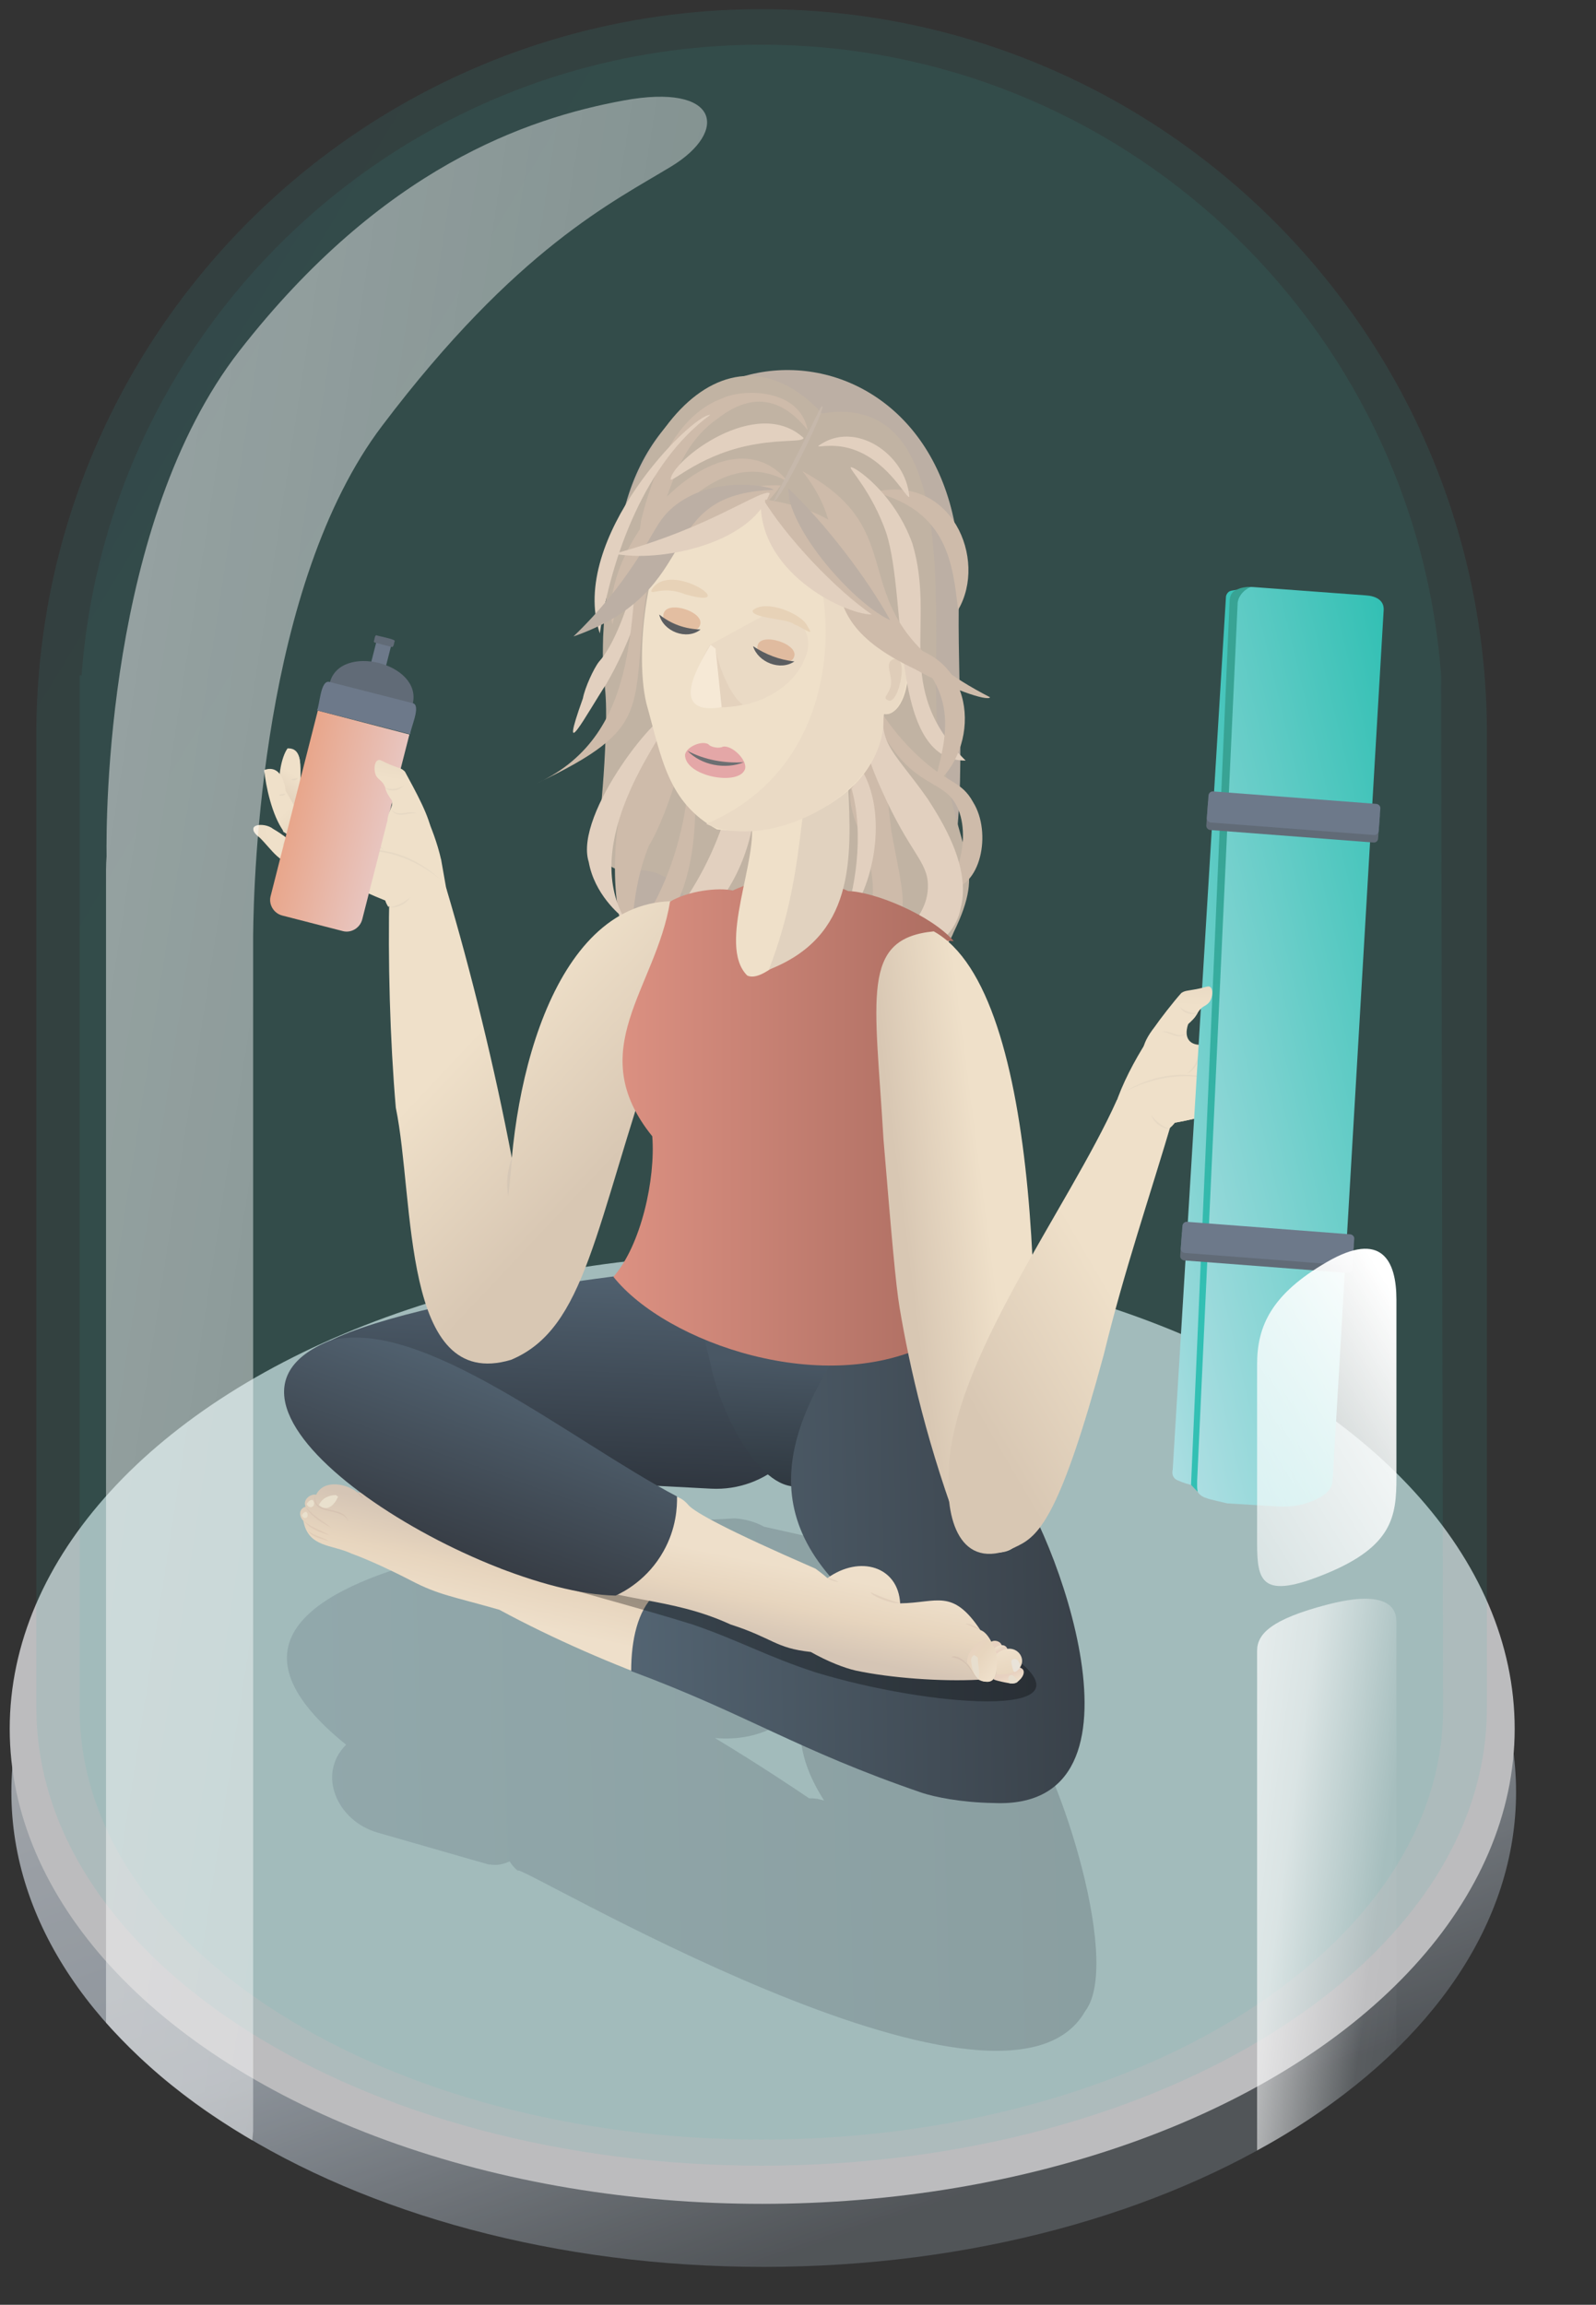 <?xml version="1.0" encoding="UTF-8"?>
<!-- Generator: Adobe Illustrator 27.5.0, SVG Export Plug-In . SVG Version: 6.00 Build 0)  -->
<svg xmlns="http://www.w3.org/2000/svg" xmlns:xlink="http://www.w3.org/1999/xlink" version="1.1" id="Layer_1" x="0px" y="0px" viewBox="0 0 575 830" style="enable-background:new 0 0 575 830;" xml:space="preserve">
<rect x="0" y="0" width="575" height="830" fill="#333333" stroke="none"/>
<style type="text/css">
	.st0{opacity:0.73;}
	.st1{fill:#3D4852;fill-opacity:0;}
	.st2{fill:url(#SVGID_1_);}
	.st3{fill:#EEEFF1;}
	.st4{opacity:0.11;fill:url(#SVGID_00000032642323143013523620000003773198456892322487_);enable-background:new    ;}
	.st5{opacity:9.000000e-02;fill:url(#SVGID_00000145037418969183661710000011454777019688842643_);enable-background:new    ;}
	.st6{opacity:0.21;fill:url(#SVGID_00000027601563904358278360000017630546429824033714_);enable-background:new    ;}
	.st7{fill:url(#SVGID_00000021803079458904769050000004122027756863027877_);}
	.st8{opacity:0.1;fill:#967171;enable-background:new    ;}
	.st9{fill:#E9E0CD;}
	.st10{fill:#BCAFA4;}
	.st11{fill:#C1B3A3;}
	.st12{fill:#E2D0BF;}
	.st13{fill:#CEBBAA;}
	.st14{fill:url(#SVGID_00000178193705700426660040000002543414969954735766_);}
	.st15{fill:url(#SVGID_00000039847338789712268410000014965022227673675400_);}
	.st16{fill:url(#Union_51_00000150784431100359915970000010106868419062934455_);}
	.st17{fill:url(#Path_6364_00000018216827189961506420000005949556543622599589_);}
	.st18{fill:url(#Path_6365_00000049214595389453021870000017518401554574684341_);}
	.st19{fill:url(#Path_6363_00000038394449737706689820000014572212673542733703_);}
	.st20{opacity:0.12;}
	.st21{fill:#A7A39F;}
	.st22{opacity:0.18;}
	.st23{fill:url(#Path_6362_00000146496059662886918090000010046410972273130936_);}
	.st24{fill:url(#SVGID_00000109722194493360930660000002480082771193071785_);}
	.st25{fill:url(#SVGID_00000118398127267360039450000011655446045873564860_);}
	.st26{opacity:0.32;enable-background:new    ;}
	.st27{fill:url(#SVGID_00000173861269321090570080000001474774471245056411_);}
	.st28{fill:url(#SVGID_00000040563598390354046570000005851276398569357186_);}
	.st29{fill:url(#SVGID_00000073702639179502397170000008689081056585413545_);}
	.st30{fill:url(#SVGID_00000173845232338260609720000014152684895444335273_);}
	.st31{opacity:0.11;fill:#967171;enable-background:new    ;}
	.st32{fill:url(#SVGID_00000088813942057618075770000006089062544588425882_);}
	.st33{fill:#E7DECE;}
	.st34{fill:#E9E3D9;}
	.st35{fill:url(#SVGID_00000044885413963361922070000007117798326974924939_);}
	.st36{fill:url(#SVGID_00000118382609687279726800000000245043903502965120_);}
	.st37{fill:url(#SVGID_00000056399747701512821390000007321037737693898418_);}
	.st38{fill:url(#Path_7050_00000036213287926403562130000011030378989349522338_);}
	.st39{fill:url(#Union_51_00000142887742957297946840000005132750870187442357_);}
	.st40{fill:url(#SVGID_00000183959584130972156850000018342671279915747995_);}
	.st41{fill:url(#Path_6364_00000063617911262338540280000017700098985380002184_);}
	.st42{fill:url(#Path_6365_00000103248134338989989720000001351012284299660208_);}
	.st43{fill:url(#Path_6363_00000156573817907829534490000006271256662506798229_);}
	.st44{fill:url(#Path_6362_00000054980033566928156810000013120477340608079019_);}
	.st45{fill:#EFE0C9;}
	.st46{fill:#E1D2BF;}
	.st47{fill:#E4A7A7;}
	.st48{fill:#6D6F72;}
	.st49{fill:#EADAC5;}
	.st50{fill:#E7D2B7;}
	.st51{opacity:0.43;fill:#D5926E;enable-background:new    ;}
	.st52{fill:#5B5D60;}
	.st53{fill:#DFCDB9;}
	.st54{fill:#E4D2BD;}
	.st55{fill:#F6E9D6;}
	.st56{fill:#C6B8AB;}
	.st57{fill:#6D798A;}
	.st58{fill:#616B77;}
	.st59{fill:url(#SVGID_00000121994048243865675600000002747578939657605822_);}
	.st60{fill:url(#SVGID_00000180328980921380980870000013730851847649648780_);}
	.st61{fill:url(#SVGID_00000124867919993439005940000005442995176399087530_);}
	.st62{fill:url(#SVGID_00000062880768977983135170000007340585964776556938_);}
	.st63{fill:url(#Path_6362_00000019653326053593213530000013755456121486728352_);}
	.st64{fill:url(#Path_6362_00000129172154469120926860000010332338845558885255_);}
	.st65{opacity:0.49;fill:url(#SVGID_00000096750577995745437770000013569852070902857628_);enable-background:new    ;}
	.st66{fill:url(#SVGID_00000093160936425159744880000006775783702755630211_);}
	.st67{fill:url(#SVGID_00000140721613294634606280000007252540564886452638_);}
</style>
<g transform="translate(-10 17.847)" class="st0">
	<path class="st1" d="M308.2,451.2c150.9,0,273.3,80.1,273.3,178.9S459.1,808.9,308.2,808.9S34.9,728.8,34.9,630   S157.3,451.2,308.2,451.2z"></path>
	
		<linearGradient id="SVGID_1_" gradientUnits="userSpaceOnUse" x1="-1328.212" y1="-124.516" x2="-1327.794" y2="-123.75" gradientTransform="matrix(542.113 0 0 342.142 720211.938 43097.832)">
		<stop offset="0" style="stop-color:#D2D7DD"></stop>
		<stop offset="0.606" style="stop-color:#AEB7C1"></stop>
		<stop offset="1" style="stop-color:#5C6166"></stop>
	</linearGradient>
	<path class="st2" d="M284.1,456.4c149.7,0,272.1,76.6,272.1,171.1s-121.4,171-271.1,171s-271-76.6-271-171S134.4,456.4,284.1,456.4   z"></path>
	<ellipse class="st3" cx="284.6" cy="604.7" rx="271.1" ry="171.1"></ellipse>
</g>
<linearGradient id="SVGID_00000150077225850685901480000005335477584635892360_" gradientUnits="userSpaceOnUse" x1="-1348.525" y1="-124.879" x2="-1348.22" y2="-124.596" gradientTransform="matrix(522.585 0 0 776.608 704670.875 96953.094)">
	<stop offset="0" style="stop-color:#438EAB"></stop>
	<stop offset="1" style="stop-color:#33BAAE"></stop>
</linearGradient>
<path style="opacity:0.11;fill:url(#SVGID_00000150077225850685901480000005335477584635892360_);enable-background:new    ;" d="  M13.1,615c0-0.1,0-0.1,0-0.2l0,0V262.3l0,0C14.3,119,130.8,3.3,274.4,3.3s260.1,115.8,261.3,259l0,0v352.5l0,0c0,0.1,0,0.1,0,0.2  c0,91.1-117,164.9-261.3,164.9S13.1,706.1,13.1,615z"></path>
<linearGradient id="SVGID_00000136388091524828199140000009774720341127137179_" gradientUnits="userSpaceOnUse" x1="-1348.359" y1="-124.874" x2="-1348.053" y2="-124.591" gradientTransform="matrix(491.13 0 0 754.402 662190.688 94190.086)">
	<stop offset="0" style="stop-color:#438EAB"></stop>
	<stop offset="1" style="stop-color:#33BAAE"></stop>
</linearGradient>
<path style="opacity:9.000000e-02;fill:url(#SVGID_00000136388091524828199140000009774720341127137179_);enable-background:new    ;" d="  M28.7,615.5V243.2h0.7c9.4-127,115.5-227.1,244.9-227.1s235.4,100.1,244.9,227.1c0.2,124.1,0.5,248.2,0.7,372.3  c0,85.6-109.9,155-245.6,155S28.7,701.1,28.7,615.5z"></path>
<linearGradient id="SVGID_00000039134413557913428790000004114767488233370525_" gradientUnits="userSpaceOnUse" x1="-1346.352" y1="-123.833" x2="-1345.352" y2="-123.851" gradientTransform="matrix(291.511 0 0 192.54 392579.812 24487.926)">
	<stop offset="0" style="stop-color:#536473"></stop>
	<stop offset="1" style="stop-color:#303740"></stop>
</linearGradient>
<path style="opacity:0.21;fill:url(#SVGID_00000039134413557913428790000004114767488233370525_);enable-background:new    ;" d="  M186.7,673.8c-1.3-1-2.3-2.2-3.1-3.5c-2.3,1.1-4.7,1.6-7.3,1.1v0.1c-1.3-0.3-38.9-11.2-40.1-11.5c-14.9-4.2-22.1-21.2-11.5-31.7  c-85.3-68.7,110.9-80.1,139.9-81.5c3.7,0.2,7.4,1.2,10.7,3c0,0,24.2,5.4,24.2,5.4c6.6-1.3,13.5,0.2,19,4.2  c7.2-16.7,42.6,42.9,49.3,61.5c11.2,8.9,37.1,85,23.2,103.3C361.4,776.6,182.2,668.1,186.7,673.8z M295.3,648l1.6,0.4  c-4.5-7-8-15-8.5-23.4c-2.9-0.7-5.5-2.1-7.7-4.1c-6.9,4.3-15.1,5.7-23.1,5c16.2,9.8,28.9,18.3,33.9,21.7c0.9,0,1.8,0,2.7,0.2v-0.1  L295.3,648z"></path>
<linearGradient id="SVGID_00000162342175398713638100000000154843496495532164_" gradientUnits="userSpaceOnUse" x1="184.533" y1="180.121" x2="189.959" y2="211.007" gradientTransform="matrix(0.999 5.202718e-02 5.202718e-02 -0.999 -17.988 752.015)">
	<stop offset="0" style="stop-color:#EEDFCA"></stop>
	<stop offset="0.48" style="stop-color:#E7D5BE"></stop>
	<stop offset="1" style="stop-color:#D5C5B5"></stop>
</linearGradient>
<path style="fill:url(#SVGID_00000162342175398713638100000000154843496495532164_);" d="M252.6,577.8  c-44.3-28.3-62.4-5.5-105.8-30.2c-6.6-4.8-11.2-9.5-18.1-10.2l0,0c-3.4-2.9-12-5-14.8,0.9c-1.8-0.5-5,1.6-3.8,4.3  c-2.3,0.6-2.6,3.2-0.8,5.1l0,0c1.8,9.7,10.3,8.4,17.4,11.8c9.2,3.3,21.4,9.7,21.4,9.7c10,5.2,14.7,5.6,31.8,10.5  c18.6,10.1,42.1,20.4,61.3,27"></path>
<path class="st8" d="M128.7,537.4c1,0.3,1.8,1.1,2.2,2.1C130,539,129.3,538.3,128.7,537.4L128.7,537.4z"></path>
<path class="st8" d="M125.5,547.9c-2.4-5.5-14-1.8-11.8-9.6C112.3,545.9,123.9,541.6,125.5,547.9L125.5,547.9z"></path>
<path class="st8" d="M119.4,550.2c-3.5-1.9-7.4-4-9.3-7.7C112.5,545.7,116.3,547.7,119.4,550.2L119.4,550.2z"></path>
<path class="st8" d="M118.9,553c-3.3-1.2-7.3-2.2-9.4-5.4C112.1,550.2,115.8,551,118.9,553L118.9,553z"></path>
<path class="st8" d="M118.5,555c-2.7-0.8-6-1.4-7.6-3.8C113.1,553.1,116.2,553.4,118.5,555L118.5,555z"></path>
<path class="st9" d="M114.9,542c1.2-2.7,4-3.6,6.1-3.6c0.3,0.2,0.5,0.4,0.8,0.6C120.5,541.9,117.9,544.7,114.9,542z"></path>
<path class="st9" d="M110.5,541.7c0.2-0.6,1.2-1.8,2.2-1.5C114.2,542.2,111.7,544,110.5,541.7z"></path>
<path class="st9" d="M108.8,545.6c1-1.8,2.2-1.3,2,0.3C110.6,547.1,108.9,546.8,108.8,545.6z"></path>
<path class="st10" d="M225.1,334c-8.1-19.3-0.5-106.7-3.2-127.5l0,0c2.3-98.7,123.2-97.1,123.9,1.5l0,0  c-1.8,26.7,3.1,76.7-2.9,103.9C330.6,371.5,254.4,394.2,225.1,334z"></path>
<path class="st11" d="M343.6,335.7c11.9-24.5,1.9-25.5-4.2-64.9c-8.4-23.2,14.5-131.3-43.2-121.9c-34.5-37.2-75.4,6.5-78.9,80.3  c-0.6,18.6,1.7,15.3,0.9,35.4c-0.9,29.3-4.7,39.3,0.2,45.7c5.1,6.6,12.2-0.4,22.2,6.2c10.6,7,7.2,17.9,15.5,26.3  C281.3,366.6,335.3,357.2,343.6,335.7z"></path>
<path class="st12" d="M229.6,343.7c39.5-8.4,50.5-59,37.3-79.5C265.2,293.7,252.2,323.8,229.6,343.7z"></path>
<path class="st13" d="M246.1,253.4c5.7,5.1-5.4,40.1-12.3,51.1c-3.2,7.9-6.5,20.1-6.1,38.2c-9.5-15.2-6.3-50.3-1.7-58.2  C231.5,267.4,242.6,251.2,246.1,253.4z"></path>
<path class="st12" d="M225,330.9c-2-1.6-10.8-8.9-12.9-20.5c-5.5-17.3,26.5-57,30.3-53.4C237.1,267.3,209.4,303,225,330.9z"></path>
<path class="st13" d="M221.3,343.4c39.4-7.3,28.7-77.8,25.2-83.2C252.9,284.8,241.1,328.1,221.3,343.4z"></path>
<path class="st13" d="M313.9,251.9c-0.9,0.6,2,11,9.4,20c9.8,12,18.1,10,22,19.7c2.5,6.2,1.9,14.3-0.2,20.1  c-1.8,4.8-4.7,7.8-3.9,8.7c12.3-0.3,16.2-20.6,9.4-31.5c-4.3-7.9-9.1-6.5-20.1-16.9C319.3,261.5,314.9,251.3,313.9,251.9z"></path>
<path class="st13" d="M310.3,338.9c20.2-4.7,15.6-12.9,10.8-39.8c-3.5-30-3.9-39.1-14.4-16.1C303.2,297.2,322.7,310.9,310.3,338.9z"></path>
<path class="st12" d="M321.2,249.1c-12.3,4.8-12.9,15.2-3.3,36c9.9,22.1,16.2,25,16.4,33.5c0.2,6.5-3,15.5-19.3,25.1  c11,5.2,28.6-3,31.1-16.6c3.9-14.9-7-31.8-11.8-39.3C321.4,269.3,313.6,266.3,321.2,249.1z"></path>
<path class="st12" d="M310.9,278c9.4,16.8,3.2,44.5-7.3,54.5c4.4-11.1,7.9-31.9,3.2-48.5C308.2,281.9,309.5,279.9,310.9,278z"></path>
<linearGradient id="SVGID_00000150817553876165923400000014321899189211169968_" gradientUnits="userSpaceOnUse" x1="-1350.298" y1="-131.812" x2="-1349.297" y2="-131.831" gradientTransform="matrix(-4.127 79.294 -185.386 -9.65 -29807.863 106251.781)">
	<stop offset="0" style="stop-color:#536473"></stop>
	<stop offset="1" style="stop-color:#303740"></stop>
</linearGradient>
<path style="fill:url(#SVGID_00000150817553876165923400000014321899189211169968_);" d="M293.9,502.1c-1,19.8-17.9,35-37.7,34  c-0.6-0.1-116-5.9-116.7-6c-20-0.7-32.8-20.4-30.9-38c3.4-19.6,128.2-36.3,147.6-35.3C278.5,454.7,294.9,480.7,293.9,502.1z"></path>
<linearGradient id="SVGID_00000099624502200551450370000008609951945173058689_" gradientUnits="userSpaceOnUse" x1="-1873.457" y1="767.106" x2="-1848.919" y2="775.772" gradientTransform="matrix(-0.977 -0.214 0.214 -0.977 -1874.115 639.132)">
	<stop offset="0" style="stop-color:#EFE0C9"></stop>
	<stop offset="0.18" style="stop-color:#EFE0C9"></stop>
	<stop offset="0.941" style="stop-color:#D8C7B3"></stop>
</linearGradient>
<path style="fill:url(#SVGID_00000099624502200551450370000008609951945173058689_);" d="M158.9,309.5c-2.6-11.6-8.9-23.4-13.1-31.5  c-1.1-1.2-2.1-1.3-4.5-2.2c-4.6-1.6-4.5-3.2-6.1-1c-0.3-0.5-0.7-0.9-1.1-1.1c-11.4,6.9-21.8,5.4-13.2,19.3  c-21.9-2.9-6.2-22.5-17.3-23.2c-0.7,3.5-1.4,7.1-2.1,10.6c-1.7-2.7-3.3-4.1-6.4-2.9c2.3,7.4,4.7,14.7,7,22.1  c3.9,1.5,5.8,4.2,10.2,5.8c-6.3,1.1-5.8-2.2-13.9-6.7c-3.1-2.6-11-1.7-4.8,3l0,0c4.7,4.6,6.8,9.5,15.7,10.9  c10.7,2.6,19.4,7.7,29.5,11.7c0.2,0.7,0.6,1.5,1.1,2.3 M139.9,326.3c7.2-0.5,14.4-1,21.7-1.6c-0.9-5.1-1.8-10.2-2.7-15.3   M132.6,280.5c0.7-0.8,1.7-1.8,2.3-2.8c0.3,2.9,2.6,2.8,3.8,5.9c0.2,1.4,1.7,3.8,2.5,4.8c1.5,11.5-13.4,6.8-14.6-3.6  C129.6,283.4,131.5,281.7,132.6,280.5z"></path>
<linearGradient id="Union_51_00000111167422850822897280000016122856473401400722_" gradientUnits="userSpaceOnUse" x1="-1788.636" y1="-125.078" x2="-1788.073" y2="-124.626" gradientTransform="matrix(164.248 8.717 -8.189 154.303 292901.719 35242.801)">
	<stop offset="0" style="stop-color:#EFE0C9"></stop>
	<stop offset="0.26" style="stop-color:#EFE0C9"></stop>
	<stop offset="0.85" style="stop-color:#D8C7B3"></stop>
	<stop offset="1" style="stop-color:#D8C7B3"></stop>
</linearGradient>
<path id="Union_51_00000005960398641377255020000001478985691207897483_" style="fill:url(#Union_51_00000111167422850822897280000016122856473401400722_);" d="  M142.6,398.9c-2.1-24.4-2.9-53-2.3-78.3c6.8-0.3,13.6-0.7,20.4-1c9,30.2,17.5,64.8,23.7,97.4c4.7-51.4,27.8-109.1,79-88  c-12.9,3.5-31.9,25.3-26.4,46.3c-22.9,66.7-25.8,103.1-52.9,114.4C144.5,501.5,149.5,432.3,142.6,398.9z"></path>
<linearGradient id="Path_6364_00000141422159976466557120000009017915334945797030_" gradientUnits="userSpaceOnUse" x1="-1680.594" y1="-120.59" x2="-1680.726" y2="-120.122" gradientTransform="matrix(14.374 -0.664 1.981 43.13 24505.92 4367.443)">
	<stop offset="0" style="stop-color:#EFE0C9"></stop>
	<stop offset="1" style="stop-color:#D8C7B3"></stop>
</linearGradient>
<path id="Path_6364_00000147907928266061051310000007805771684135131578_" style="fill:url(#Path_6364_00000141422159976466557120000009017915334945797030_);" d="  M101,283.1c-0.9-2.9,0.3-10.4,2.6-13.6c8-0.3,2.3,14.1,6.4,17.7c2.8,4.2,8,3.7,8.3,6.3c0.2,3.7-5.6,4.8-7.6,3.5  C105.1,295.2,101.7,288.4,101,283.1z"></path>
<linearGradient id="Path_6365_00000018232324239977089890000016403010133244561599_" gradientUnits="userSpaceOnUse" x1="-1720.779" y1="-121.322" x2="-1719.775" y2="-119.777" gradientTransform="matrix(21.855 -2.997805e-02 4.237572e-02 33.942 37716.691 4353.181)">
	<stop offset="4.730976e-02" style="stop-color:#EFE0C9"></stop>
	<stop offset="0.494" style="stop-color:#D8C7B3"></stop>
</linearGradient>
<path id="Path_6365_00000168101034961209559250000010311890937811607464_" style="fill:url(#Path_6365_00000018232324239977089890000016403010133244561599_);" d="  M102.2,299.4c-4.2-5.7-6.5-16.5-7-22.1c4.5-1.7,7.1,2.1,7.7,7.5c1.8,3.1,3.7,6.3,5.5,9.4c3,2.2,5.5,1.3,7.8,4.1  c2.2,2.4,0.3,7.7-3.3,7.5c-1.5,0-1.9-1-4.9-3C104.7,300.8,103.8,301.1,102.2,299.4z"></path>
<linearGradient id="Path_6363_00000015325679945621413870000013263594166021792420_" gradientUnits="userSpaceOnUse" x1="-1771.441" y1="-115.451" x2="-1772.777" y2="-115.419" gradientTransform="matrix(60.137 -14.954 12.989 52.262 108156.609 -20145.08)">
	<stop offset="0" style="stop-color:#EFE0C9"></stop>
	<stop offset="0.318" style="stop-color:#EFE0C9"></stop>
	<stop offset="0.988" style="stop-color:#D8C7B3"></stop>
</linearGradient>
<path id="Path_6363_00000096764493377657316340000016519973764700472228_" style="fill:url(#Path_6363_00000015325679945621413870000013263594166021792420_);" d="  M138.8,324.1c-10.1-4-18.8-9.1-29.5-11.7c-8.8-1.4-11-6.3-15.7-10.9l0,0c-6.2-4.7,1.6-5.6,4.8-3c6.7,3.9,7.3,6.3,11,6.9  c5.7-0.9,12.8,0.7,19.8,0.8c7.1,0.2,5.1-0.6,13.6,1C176.5,313,147.8,340.5,138.8,324.1z"></path>
<g class="st20">
	<path class="st21" d="M101.7,304.6c0.4-1,0.8-2,1.4-2.9C103.3,302.8,102.7,304.1,101.7,304.6L101.7,304.6z"></path>
</g>
<g class="st20">
	<path class="st21" d="M113.3,305.1c2.5-0.8,3.8-3.1,3.7-5.7C118.1,302,116,305.2,113.3,305.1L113.3,305.1z"></path>
</g>
<g class="st20">
	<path class="st21" d="M115.1,297.4c1.5-0.9,2.6-2.2,3.1-3.8C118.5,295.4,117,297.3,115.1,297.4L115.1,297.4z"></path>
</g>
<g class="st22">
	<path class="st21" d="M120.3,285.2c2.3,0.4,4.5,0.2,6.7-0.7C125.1,285.7,122.5,286,120.3,285.2L120.3,285.2z"></path>
</g>
<g class="st20">
	<path class="st21" d="M108.3,294.3c-0.5,1.2-1.9,1.9-3.1,1.8C106.3,295.6,107.2,294.8,108.3,294.3z"></path>
</g>
<g class="st20">
	<path class="st21" d="M107.7,289.3c1.1-0.3,2-0.7,2.7-1.5C110.4,289.1,108.8,290,107.7,289.3L107.7,289.3z"></path>
</g>
<g class="st20">
	<path class="st21" d="M100.4,286.3c0.8-0.3,1.6-0.4,2.5-0.5C102.4,286.6,101.2,286.9,100.4,286.3L100.4,286.3z"></path>
</g>
<g class="st20">
	<path class="st21" d="M104.9,280.7c0.9-0.2,1.6-0.4,2.4-0.6C107,281,105.7,281.3,104.9,280.7L104.9,280.7z"></path>
</g>
<g class="st20">
	<path class="st21" d="M140.2,326.7c2.9-0.4,5.5-1.7,7.6-3.6C146.3,325.6,143.1,327.1,140.2,326.7L140.2,326.7z"></path>
</g>
<g class="st20">
	<path class="st21" d="M136,296.1c-1.2,3.6-0.2,7.3,2.2,10.1C135.1,304,133.9,299.4,136,296.1L136,296.1z"></path>
</g>
<linearGradient id="Path_6362_00000049936716992052101780000009389910225654869173_" gradientUnits="userSpaceOnUse" x1="-1761.004" y1="-114.899" x2="-1760.636" y2="-113.931" gradientTransform="matrix(42.48 -10.563 12.816 51.542 76398.82 -12410.429)">
	<stop offset="0" style="stop-color:#EFE0C9"></stop>
	<stop offset="0.18" style="stop-color:#EFE0C9"></stop>
	<stop offset="0.941" style="stop-color:#D8C7B3"></stop>
</linearGradient>
<path id="Path_6362_00000080925212641030734410000009133224288041895560_" style="fill:url(#Path_6362_00000049936716992052101780000009389910225654869173_);" d="  M127.6,287.5c-0.3-0.9-0.6-1.9-0.9-2.8c4.1-1.9,12-7.8,7.5-11.2c-11.4,6.8-21.8,5.6-13.2,19.3c2.5,0.8,7.4,0.3,9.3-0.7  C129.5,291.1,128,288.9,127.6,287.5z"></path>
<g class="st20">
	<path class="st21" d="M119.5,292.6c3.4,0.6,6.8,0.5,10.1-0.3C126.5,293.9,122.6,294,119.5,292.6L119.5,292.6z"></path>
</g>
<g class="st20">
	<path class="st21" d="M126.3,306.2c12.1-1.6,23.1,2,32.1,10.3C148.6,308.8,138.8,305.6,126.3,306.2L126.3,306.2z"></path>
</g>
<linearGradient id="SVGID_00000032608539869767728290000001894581932096838541_" gradientUnits="userSpaceOnUse" x1="-1345.574" y1="-142.608" x2="-1344.825" y2="-142.436" gradientTransform="matrix(17.066 80.244 -70.066 14.902 13262.482 110590.711)">
	<stop offset="0" style="stop-color:#495764"></stop>
	<stop offset="1" style="stop-color:#252C32"></stop>
</linearGradient>
<path style="fill:url(#SVGID_00000032608539869767728290000001894581932096838541_);" d="M328.9,491.8c5.3,32.5-15.9,38.2-40,43.3  c-14.6,3.1-29-25.5-32.8-43.3c-3.8-17.8-10.4-31.4,4.2-34.5c0,0,35.3,7.9,35.3,7.9C310.2,462.1,325.1,474,328.9,491.8z"></path>
<linearGradient id="SVGID_00000103969126925657692930000003471133197691911312_" gradientUnits="userSpaceOnUse" x1="-1344.404" y1="-123.8" x2="-1343.634" y2="-123.814" gradientTransform="matrix(212.754 0 0 182.974 286253.562 23211.838)">
	<stop offset="0" style="stop-color:#536472"></stop>
	<stop offset="1" style="stop-color:#394149"></stop>
</linearGradient>
<path style="fill:url(#SVGID_00000103969126925657692930000003471133197691911312_);" d="M227.4,601.8c0-22.7,9.6-41.4,37.7-26.6  c12.9,5.6,32.5,12.2,56.5,19.8c-2.5-3.9-4.6-8-6.3-12.3c-47.2-35.9-33-71.4,0-114.6c7.2-12.5,42.1,44.1,48.5,62.9  c15.4,18.1,55,121-5.8,118.3c-12-0.2-21.2-2.2-25.6-3.6C286.8,630.1,269.4,617.4,227.4,601.8z"></path>
<path id="Path_6972_00000170988307979007885680000001062753430492994230_" class="st26" d="M212.7,549.4  c51.3,10.9,66.4,18.1,110.6,31.3c20.5,8.8,26.8,5.5,42.6,16.6c28.7,22.1-31.7,17.3-72.2,4.9c-17.2-5.6-27.3-11.4-44.2-17.2  c-20.2-6.3-41.3-11.6-69.2-20.1C191.2,559.8,201.9,554.6,212.7,549.4z"></path>
<linearGradient id="SVGID_00000034781437997549602030000000205911060991370401_" gradientUnits="userSpaceOnUse" x1="351.565" y1="306.308" x2="352.047" y2="304.325" gradientTransform="matrix(0.999 -5.098548e-02 -5.098548e-02 -0.999 22.253 913.817)">
	<stop offset="0" style="stop-color:#EEDFCA"></stop>
	<stop offset="0.48" style="stop-color:#E7D5BE"></stop>
	<stop offset="1" style="stop-color:#E7D1C0"></stop>
</linearGradient>
<path style="fill:url(#SVGID_00000034781437997549602030000000205911060991370401_);" d="M360.9,592.6c-0.3-1.7-3.4-2.5-4.4-0.7  C355.2,595.3,360.7,594.9,360.9,592.6z"></path>
<linearGradient id="SVGID_00000059270844598386995120000016329223761860828301_" gradientUnits="userSpaceOnUse" x1="351.445" y1="306.434" x2="353.707" y2="301.575" gradientTransform="matrix(0.999 -5.098548e-02 -5.098548e-02 -0.999 22.253 913.817)">
	<stop offset="0.687" style="stop-color:#EEDFCA"></stop>
	<stop offset="1" style="stop-color:#E7D1C0"></stop>
</linearGradient>
<path style="fill:url(#SVGID_00000059270844598386995120000016329223761860828301_);" d="M362.9,593.7c-1.2-2.9-6.2-0.2-5.3,2.3  C358.4,597,363,595.1,362.9,593.7z"></path>
<linearGradient id="SVGID_00000023990907786541133900000016987131639243408294_" gradientUnits="userSpaceOnUse" x1="357.729" y1="289.133" x2="356.479" y2="292.915" gradientTransform="matrix(0.999 -5.098548e-02 -5.098548e-02 -0.999 22.253 913.817)">
	<stop offset="0.187" style="stop-color:#EEDFCA"></stop>
	<stop offset="1" style="stop-color:#E7D1C0"></stop>
</linearGradient>
<path style="fill:url(#SVGID_00000023990907786541133900000016987131639243408294_);" d="M358,604.8c1.2,0.6,7.3,1.8,7.1,1.4  c1.4,0.1,4.4-2.8,3.6-4.7c-0.7-1.6-4.8-1.8-10.1-0.6"></path>
<linearGradient id="SVGID_00000129886100611684903940000000398987772011424419_" gradientUnits="userSpaceOnUse" x1="279.705" y1="335.445" x2="272.781" y2="308.461" gradientTransform="matrix(0.999 -5.098548e-02 -5.098548e-02 -0.999 22.253 913.817)">
	<stop offset="0" style="stop-color:#EEDFCA"></stop>
	<stop offset="0.48" style="stop-color:#E7D5BE"></stop>
	<stop offset="1" style="stop-color:#D5C5B5"></stop>
</linearGradient>
<path style="fill:url(#SVGID_00000129886100611684903940000000398987772011424419_);" d="M229.3,535.3c8.1,6.7,12.9-0.3,18.9,6.9  c2.6,2.6,13.2,8.6,45.6,22.7c0.9,0.7,2.5,1.8,4.3,3.4c11.7-8.4,25.5-4.2,26.2,9.1l0,0c13.4-0.2,18.8-5.5,28.9,9.6  c6.1,2,10.3,22.8-0.7,17.9c-13.4,0.7-31.6-0.6-44.2-3.3c-4-0.9-10-3.2-16.2-6.7c-12.9-1.4-13.6-5-28.9-9.9  c-22.2-10.2-40.4-7.7-61.6-17.4L229.3,535.3z"></path>
<path class="st31" d="M352.3,604.8c-3.6-4.2-3.7-6.8-9.6-8.1C346.4,595,351.4,602.8,352.3,604.8z"></path>
<path class="st31" d="M353.3,587c-0.4-0.8-4.6-2.5-5.4-2.4C347.8,584.7,353.1,587.2,353.3,587z"></path>
<linearGradient id="SVGID_00000085227758203161565440000013161256522320349863_" gradientUnits="userSpaceOnUse" x1="356.002" y1="301.579" x2="358.752" y2="283.28" gradientTransform="matrix(0.999 -5.098548e-02 -5.098548e-02 -0.999 22.253 913.817)">
	<stop offset="0" style="stop-color:#EEDFCA"></stop>
	<stop offset="0.48" style="stop-color:#E7D5BE"></stop>
	<stop offset="1" style="stop-color:#E7D1C0"></stop>
</linearGradient>
<path style="fill:url(#SVGID_00000085227758203161565440000013161256522320349863_);" d="M359,603c15.5,0.9,8.7-14.5,0-7.4"></path>
<path class="st33" d="M366.7,605.5c0.3-0.3-1.5-1.9-1.9-2.2c-1.6-0.4-1.9,1.5-1.1,2.9C364.3,606.2,366.3,606.4,366.7,605.5z"></path>
<path class="st34" d="M367.3,600.7c0.6-1.3-0.5-3-1.4-3.3c-2.4-0.1-1.4,1.9-0.9,4C365.3,602.8,366.7,601.7,367.3,600.7z"></path>
<linearGradient id="SVGID_00000058591252773782390990000000767793633111807421_" gradientUnits="userSpaceOnUse" x1="768.993" y1="338.812" x2="752.49" y2="353.207" gradientTransform="matrix(0.719 -3.650504e-02 -3.690028e-02 -0.719 -181.454 873.081)">
	<stop offset="0" style="stop-color:#EEDFCA"></stop>
	<stop offset="0.48" style="stop-color:#E7D5BE"></stop>
	<stop offset="1" style="stop-color:#E7D1C0"></stop>
</linearGradient>
<path style="fill:url(#SVGID_00000058591252773782390990000000767793633111807421_);" d="M355.5,590.7c1.5,0.4,3,2.8,3.5,4.7  c0,2.5,1.1,10.9-3.7,10.2c-3.9,0-4.9-4.3-6.7-6.6C347.4,596.4,352.4,589.8,355.5,590.7z"></path>
<path class="st33" d="M350,599.2c-0.3-1.8-0.1-2.4,0.9-3.2c0.5,0.3,1,0.6,1.4,1c0,2.9,0.8,4.7,0.3,7.6  C351.3,604,350.2,601.2,350,599.2z"></path>
<path class="st31" d="M324.3,577.1c-0.8,0.4-8.9-2.8-10.6-3.7C313.9,574.9,322.8,578.2,324.3,577.1z"></path>
<path class="st31" d="M302.1,569.6c-0.1,0-3.2-1.5-4-1.4l0,0C298.6,569.1,302,569.9,302.1,569.6z"></path>
<linearGradient id="SVGID_00000098209109640105746760000003298094880932305067_" gradientUnits="userSpaceOnUse" x1="-1356.376" y1="-130.782" x2="-1355.382" y2="-130.8" gradientTransform="matrix(-21.982 60.419 -192.59 -70.07 -54822.984 73284.352)">
	<stop offset="0" style="stop-color:#50606E"></stop>
	<stop offset="1" style="stop-color:#373D45"></stop>
</linearGradient>
<path style="fill:url(#SVGID_00000098209109640105746760000003298094880932305067_);" d="M239,558.7c-5.6,10-14.1,14.5-17.2,15.9  c-50.7-1-160.8-68-103.2-91.7c32.8-9.2,86.9,35.8,125.3,56C244,542.5,243.7,550.4,239,558.7z"></path>
<linearGradient id="SVGID_00000009574442452678249880000012077724525680142210_" gradientUnits="userSpaceOnUse" x1="221" y1="428.008" x2="343.455" y2="428.008" gradientTransform="matrix(1 0 0 -1 0 832)">
	<stop offset="0" style="stop-color:#DC9182"></stop>
	<stop offset="0.999" style="stop-color:#AC6D61"></stop>
</linearGradient>
<path style="fill:url(#SVGID_00000009574442452678249880000012077724525680142210_);" d="M330.4,340.5c4.6-1.8,9.5-1.9,13.2-1.6  c-8.4-9.6-28.8-17.8-38-18c-13-6-28.8-6.3-41.6-0.2c-5.1-1.2-16.1,0.1-22.6,4c-5.1,31.4-31.6,53.3-6.4,84.5c1.2,15.3-4,39.2-14,50.6  c18.8,23.7,76.4,44.1,115.5,23.4c0.1-36-5.5-72.2,4-107.2h-0.4C341.7,363.3,338.9,351.3,330.4,340.5z"></path>
<linearGradient id="Path_7050_00000147941245386159645330000012146787081284840336_" gradientUnits="userSpaceOnUse" x1="-1385.444" y1="709.259" x2="-1384.716" y2="709.274" gradientTransform="matrix(-70.037 10.665 30.378 243.113 -118208.984 -157212.453)">
	<stop offset="0" style="stop-color:#EFE0C9"></stop>
	<stop offset="0.26" style="stop-color:#EFE0C9"></stop>
	<stop offset="0.85" style="stop-color:#D8C7B3"></stop>
	<stop offset="1" style="stop-color:#D8C7B3"></stop>
</linearGradient>
<path id="Path_7050_00000069371773691998423020000002074161336158396813_" style="fill:url(#Path_7050_00000147941245386159645330000012146787081284840336_);" d="  M364.9,557.5c-4.7,3.5-15.4,1-17.8-2.7c-12.8-33.3-19.4-62.4-23-83.9c-1.4-8.3-2.9-25.8-5.8-60.6c-3-51.4-8.4-72.3,18.1-74.9  c39.8,22,39.1,153.2,33.9,217.7C369.3,554.2,367.6,556.1,364.9,557.5z"></path>
<linearGradient id="Union_51_00000052817169502281441990000015917544884904024221_" gradientUnits="userSpaceOnUse" x1="-1801.196" y1="-124.711" x2="-1800.644" y2="-124.268" gradientTransform="matrix(-153.81 -22.786 -22.644 152.852 -279439.969 -21527.211)">
	<stop offset="0" style="stop-color:#EFE0C9"></stop>
	<stop offset="0.26" style="stop-color:#EFE0C9"></stop>
	<stop offset="0.85" style="stop-color:#D8C7B3"></stop>
	<stop offset="1" style="stop-color:#D8C7B3"></stop>
</linearGradient>
<path id="Union_51_00000143584797265580127280000006840445222944013982_" style="fill:url(#Union_51_00000052817169502281441990000015917544884904024221_);" d="  M397.7,487.7c7.4-30.4,16.1-55.3,25.3-86.5l-20.6-5.1c-17.6,39.2-60.1,94.5-60.6,134.6c-1.2,18.3,5.2,36.1,25.1,25.9  C374.6,552.8,382.2,545,397.7,487.7z"></path>
<linearGradient id="SVGID_00000055704259271503097460000013424888804561175735_" gradientUnits="userSpaceOnUse" x1="-2358.312" y1="524.137" x2="-2376.938" y2="517.593" gradientTransform="matrix(-0.989 -0.146 0.146 -0.989 -1960.343 559.886)">
	<stop offset="0" style="stop-color:#EFE0C9"></stop>
	<stop offset="0.18" style="stop-color:#EFE0C9"></stop>
	<stop offset="0.941" style="stop-color:#D8C7B3"></stop>
</linearGradient>
<path style="fill:url(#SVGID_00000055704259271503097460000013424888804561175735_);" d="M423.3,404.3c10.8-1.9,20.2-5.3,31.3-5.6  c9.1,0.4,11.9-4,17.5-7.6c7-3.3-0.7-5.7-4.1-3.7c-8.8,2.7-9,6.2-14.9,3.8c4.5-0.7,7.1-3.2,11.2-3.7c3.8-6.7,7.5-13.5,11.3-20.2  c-2.7-1.8-4.7-0.8-6.8,1.5c0-3.6,0.1-7.2,0.1-10.8c-11-1.3,0.5,20.8-21.6,19.5c11.2-11.8,0.7-12.6-9-21.6c-0.4,0.2-1,0.4-1.3,0.9  c-1.1-2.4-1.3-0.9-6.2-0.2c-2.6,0.5-3.6,0.4-4.9,1.3c-9,10-21,28.2-24.9,42.8l0,0C400.9,400.4,408.4,401.7,423.3,404.3z M443.1,368  c-3.3,10-18.8,11.7-15,0.7c1-0.8,3-2.9,3.5-4.2c1.8-2.8,3.9-2.3,4.9-5C438.3,363.2,439,364.9,443.1,368z"></path>
<linearGradient id="Path_6364_00000108301517075148575810000008411459315395301559_" gradientUnits="userSpaceOnUse" x1="-1844.299" y1="-125.183" x2="-1844.434" y2="-124.701" gradientTransform="matrix(-13.956 -3.508 -10.514 41.876 -26594.258 -858.347)">
	<stop offset="0" style="stop-color:#EFE0C9"></stop>
	<stop offset="1" style="stop-color:#D8C7B3"></stop>
</linearGradient>
<path id="Path_6364_00000180324999561247199250000011164924747685516182_" style="fill:url(#Path_6364_00000108301517075148575810000008411459315395301559_);" d="  M468.5,371.6c1.4-2.6,1.7-10.3,0.1-13.8c-7.7-1.9-5.2,13.5-9.8,16.2c-3.6,3.5-8.6,2-9.4,4.5c-1,3.6,4.5,5.9,6.7,5  C462.1,382.7,466.7,376.7,468.5,371.6z"></path>
<linearGradient id="Path_6365_00000168096833951116015640000012231482525168443010_" gradientUnits="userSpaceOnUse" x1="-1828.761" y1="-123.895" x2="-1827.757" y2="-122.35" gradientTransform="matrix(-21.413 -4.373 -6.788 33.256 -39538.578 -3498.098)">
	<stop offset="4.730976e-02" style="stop-color:#EFE0C9"></stop>
	<stop offset="0.494" style="stop-color:#D8C7B3"></stop>
</linearGradient>
<path id="Path_6365_00000033368460111273883860000007383246222672480678_" style="fill:url(#Path_6365_00000168096833951116015640000012231482525168443010_);" d="  M464.1,387.4c5.2-4.8,9.6-14.8,11.3-20.2c-4-2.6-7.3,0.8-9,5.8c-2.4,2.7-4.9,5.4-7.3,8.2c-3.3,1.5-5.7,0.2-8.5,2.4  c-2.6,1.9-1.7,7.4,1.8,8.1c1.5,0.3,2-0.7,5.4-2C461.3,388.2,462.2,388.7,464.1,387.4z"></path>
<linearGradient id="Path_6363_00000104703416488883595010000003955195670210075546_" gradientUnits="userSpaceOnUse" x1="-1807.96" y1="-127.647" x2="-1809.298" y2="-127.614" gradientTransform="matrix(-55.965 -26.609 -23.117 48.637 -103703.672 -41508.57)">
	<stop offset="0" style="stop-color:#EFE0C9"></stop>
	<stop offset="0.318" style="stop-color:#EFE0C9"></stop>
	<stop offset="0.988" style="stop-color:#D8C7B3"></stop>
</linearGradient>
<path id="Path_6363_00000031206041514925256890000002421964452765956741_" style="fill:url(#Path_6363_00000104703416488883595010000003955195670210075546_);" d="  M423.3,404.3c10.8-1.9,20.2-5.3,31.3-5.6c9.1,0.4,11.9-4,17.5-7.6c7-3.3-0.7-5.7-4.1-3.7c-7.3,2.4-8.4,4.7-12.1,4.6  c-5.4-2-12.6-1.9-19.5-3.1c-6.9-1.2-4.9-1.5-13.6-1.7C388.2,386.3,412,419.1,423.3,404.3z"></path>
<g class="st20">
	<path class="st21" d="M439.1,389.2c-11.7-3.2-22.8-1.6-33.6,3.8C416,386.6,427.6,385.4,439.1,389.2z"></path>
</g>
<g class="st20">
	<path class="st21" d="M463.5,392.5c-0.9-0.6-1.3-2.1-0.8-3.1C463,390.4,463.4,391.4,463.5,392.5L463.5,392.5z"></path>
</g>
<g class="st20">
	<path class="st21" d="M452.3,390.8c-2.8-0.5-4-4-2.5-6.3C449.3,387,450,389.5,452.3,390.8z"></path>
</g>
<g class="st20">
	<path class="st21" d="M451.8,382.8c-1.8-0.5-2.9-2.6-2.3-4.4C449.7,380.2,450.5,381.7,451.8,382.8L451.8,382.8z"></path>
</g>
<g class="st20">
	<path class="st21" d="M459.1,381.1c0.8,0.7,1.9,1.7,2.8,2.4C460.6,383.3,459.4,382.3,459.1,381.1L459.1,381.1z"></path>
</g>
<g class="st20">
	<path class="st21" d="M460.7,376.4c-1.2,0.4-2.6-0.8-2.3-2C458.9,375.3,459.7,375.9,460.7,376.4z"></path>
</g>
<g class="st20">
	<path class="st21" d="M468.5,374.9c-0.9,0.4-2-0.1-2.3-1C467,374.2,467.7,374.5,468.5,374.9z"></path>
</g>
<g class="st20">
	<path class="st21" d="M465.2,368.5c-0.9,0.4-2.1-0.2-2.3-1.1C463.7,367.9,464.4,368.1,465.2,368.5z"></path>
</g>
<g class="st20">
	<path class="st21" d="M421.4,406.6c-2.9-0.2-5.7-2.3-6.7-5.1C416.4,403.8,418.7,405.6,421.4,406.6z"></path>
</g>
<g class="st20">
	<path class="st21" d="M431.6,377.4c1.4,3.6-0.7,7.9-4.2,9.4C430.4,384.6,432.1,381.1,431.6,377.4L431.6,377.4z"></path>
</g>
<g class="st20">
	<path class="st21" d="M448.5,377.2c-3.4,0.7-7.1-0.2-9.9-2.3C441.8,376.4,445.1,377.2,448.5,377.2z"></path>
</g>
<linearGradient id="Path_6362_00000002359687908703779130000005032341729019664291_" gradientUnits="userSpaceOnUse" x1="-1812.883" y1="-127.265" x2="-1812.515" y2="-126.298" gradientTransform="matrix(-39.532 -18.796 -22.805 47.966 -74116.922 -27615.867)">
	<stop offset="0" style="stop-color:#EFE0C9"></stop>
	<stop offset="0.18" style="stop-color:#EFE0C9"></stop>
	<stop offset="0.941" style="stop-color:#D8C7B3"></stop>
</linearGradient>
<path id="Path_6362_00000057856208161394310920000009378224733081515396_" style="fill:url(#Path_6362_00000002359687908703779130000005032341729019664291_);" d="  M441.6,370.6c0.5-0.9,1-1.7,1.5-2.6c-3.7-2.8-10.2-9.9-5-12.5c9.8,9,20.2,10,9,21.6c-2.6,0.3-7.3-1.3-9-2.5  C439.2,373.8,440.9,371.9,441.6,370.6z"></path>
<g class="st22">
	<path class="st21" d="M449.2,369.8c-2.3,0.4-4.8-0.4-6.4-2C444.7,369,446.8,369.7,449.2,369.8z"></path>
</g>
<path class="st45" d="M268.5,194.9c12.6,52,33.2,11.1,39,63.4c0,0-4.3-6.1-1.1,0c3.2,6.1-16.4,79.1-16.4,79.1  c-5.4,6-15.7,16.4-20.8,13.9c-11.1-11.1,4.6-42.6,1.3-56.4C263.9,264.8,268.5,217.8,268.5,194.9z"></path>
<path class="st46" d="M305.5,282.1c1.5,28,2.2,55.1-28.5,67.1c7.5-19.4,9.9-35.8,12.1-54.5C294.7,291.6,301.6,286.5,305.5,282.1z"></path>
<path class="st45" d="M248.5,183.2c7.3-3.8,16.1-2.5,25.9-1.1c33.5,1.1,40.8,28.7,36.9,50.2l0,0c21.3-13.8,18.5,27,6.9,24.8  c0.8,30.7-36.7,44.7-59.9,41.6c-17.8-9.8-19.9-25.7-25.4-45.3C228.1,233.6,234.2,189.4,248.5,183.2z"></path>
<path class="st47" d="M268.4,277c-2.2,6.2-21.7,2.6-21.6-5.2c0.5-2.9,6-5.2,8.4-3.8c0.9,1.2,4.1,1.6,5.2,0.9  C263.7,268.2,269.4,273.8,268.4,277z"></path>
<g>
	<path class="st48" d="M247.7,270.4c6.3,3.3,13.2,4.5,20.3,4.1C261.3,277.2,252.7,275.6,247.7,270.4L247.7,270.4z"></path>
</g>
<path class="st49" d="M285.2,183.9c25.2,4,16.6,28.1,24.1,40.3c1.9,2.1,7.8,4.3,7.8,4.3c2.8,0.7,3.7-0.2,7.5,3.6  c4.9,4.9,1.4,27.4-6.5,24.9c3,26.9-39.3,50.6-63.7,39.7C306.5,274.9,303.9,209.5,285.2,183.9z"></path>
<path class="st50" d="M234.9,212.2c-1.4,2.8,3.7-1.6,11.9,1.8C268.2,220.1,241.7,201.4,234.9,212.2z"></path>
<path class="st51" d="M239.1,220.9c1.4-4.9,14.9-0.5,13.1,4.2C250.8,230,237.4,225.6,239.1,220.9z"></path>
<g>
	<path class="st52" d="M237.5,221.3c4.4,3.5,9.3,5.2,14.9,5.4C247.4,230.7,238.9,227.4,237.5,221.3z"></path>
</g>
<path class="st53" d="M321.6,237.5c6.4-2.7,2.1,16.7-1.6,14.7c-2.5-1,0.6-2.1,1-5.8C321.4,242.7,318.7,239,321.6,237.5z"></path>
<path id="Path_6623_00000171706068522198734870000013191671017628803715_" class="st49" d="M278.6,219.8c7.6-0.1,15.8,7.9,11.3,17.5  c-5.9,15.1-29,21-36.1,14.6c-3.7-3.8-3.2-12,2-19.7C263.5,228,271,223.9,278.6,219.8z"></path>
<path class="st51" d="M273,232.3c1.3-4.7,14.8-0.4,13.1,4.2C284.8,241.2,271.3,236.9,273,232.3z"></path>
<g>
	<path class="st52" d="M271.3,232.7c4.6,3,9.4,4.9,14.9,5.5C281.1,241.7,273.1,238.5,271.3,232.7z"></path>
</g>
<path class="st54" d="M257.9,234.5c1,4.9,4.9,15.9,9.7,19.2c-2.3,0.9-9.6,1.3-10.7,0.9c-1.2-0.9-0.7-3.1-0.2-6  C258,240.4,257,231.2,257.9,234.5z"></path>
<path class="st55" d="M256,232.2l1.8,1.4l2.2,21.1C239.9,257.9,252.4,238.5,256,232.2z"></path>
<path class="st50" d="M290.9,225.5c2.7,4.1-0.5,1.1-5-0.8c-1.6-1.8-15.6-2.1-14.7-4.9C275.9,215.6,289,221.1,290.9,225.5z"></path>
<path class="st12" d="M218.5,246.2c7.8-13.5,17.5-35.9,21.1-71.7c-7.3,19.8-13.7,52.6-23.8,63.8c-1.9,2.4-5.1,9.4-5.8,13.2  C200.9,276.9,211.3,257.2,218.5,246.2z"></path>
<path class="st13" d="M291,154.9c-8.6-10.7-19.1-14.5-32.4-4.2c-11.9,8.3-15.9,21.1-19.7,32.2c-3.2,9.5-4.2,16.9-6.1,31.2  c-5.7,41.8,3.3,47.6-39.4,68c39-17.9,32.9-62.6,37.6-94.8c3.7-14.9,11.4-37.2,29.1-43.8C267.2,140,288,139.5,291,154.9z"></path>
<path class="st12" d="M216.1,228.1c-11.5-34.2,33.1-78.9,39.8-78.7C232.7,166.3,220.1,200.4,216.1,228.1z"></path>
<path class="st13" d="M284,173.6c-22.9-28.5-68.9,21.9-63.4,51.3C224.8,205.4,254.5,156,284,173.6z"></path>
<path class="st13" d="M315,177.2c27.7-6.6,40.9,24.2,30.2,42.4C343.2,203.6,341.8,184.1,315,177.2z"></path>
<path class="st12" d="M294.8,160.6c0,0.7,6-1.4,13.8,1.7c12.1,4.8,18.1,17.6,19,16.6C326.5,163.7,308,150.9,294.8,160.6z"></path>
<path class="st12" d="M289.5,157.7c-16.9-15.5-47.2,8-47.9,14.9c0.5,1.4,11.4-9.6,31.1-12.7C281.8,158.3,289.4,159.2,289.5,157.7z"></path>
<path class="st56" d="M278.8,180.4c2.4,0.3,19.5-34.6,17.3-34.1c-0.3-0.1-2.1,4-9.3,18.2C280.7,176.4,278.6,180.3,278.8,180.4z"></path>
<path class="st12" d="M306.5,168.3c-0.6,0.6,7.6,8.7,12.8,23.6c7.8,24.4,0.9,82.1,28.6,82c-26.6-26.3-10.4-48.9-19.2-78.2  C322,177.1,307.2,167.5,306.5,168.3z"></path>
<path class="st13" d="M324.6,232.2c28.1,4.6,28.5,37.8,11.8,50.7C340.5,267,346.9,249.2,324.6,232.2z"></path>
<g class="st22">
	<path class="st21" d="M184.5,416.7c-0.4,4.8-0.8,9.4-1.4,14.1C182.3,426.1,182.8,421.2,184.5,416.7L184.5,416.7z"></path>
</g>
<path class="st13" d="M281.3,174.8c-17.6-0.6-38.8,7.6-42,17.8c1,2.9,11,2.4,18.1,0.4C268.7,189.7,276.4,181.7,281.3,174.8z"></path>
<path class="st10" d="M278.7,176.4c-43.9,1.5-23.9,36-72.1,52.8c9.7-9.3,16.9-18.6,22.3-26.8c7.3-11.1,8.3-15.9,14.9-20.8  C258.2,170.8,278.6,175.4,278.7,176.4z"></path>
<path class="st12" d="M277.3,177.7c-7.1,18.6-40.3,24.9-55.9,21.7c8.4-2.3,19.9-5.9,33.1-11.9C267.1,181.8,276.2,176.2,277.3,177.7z  "></path>
<path class="st13" d="M275.7,179.9c-1.6,14.1,12,27.7,24.2,31.1c5.6,2.3,12.4,5.1,15.1,3.1c3.5-2.7-1.1-12.5-6.4-18.7  C300.2,185.5,286.7,181.5,275.7,179.9z"></path>
<path class="st13" d="M289.1,169.7c24.2,30.4-4.5,49.9,40.4,71.2c12.7,7.1,26.4,11.8,27.2,10.2C297.8,220.9,333.3,193.6,289.1,169.7  z"></path>
<path class="st10" d="M284.3,179.7c4.2,16.7,25.7,39,36.4,43.6c-8-14.6-23.2-34.7-36.7-47.4L284.3,179.7z"></path>
<path class="st12" d="M274.2,178.6c-2.3,26.9,29.7,42.6,39.9,42.7C301.5,212.6,283.5,194.1,274.2,178.6z"></path>
<rect x="133.4" y="232.8" transform="matrix(0.247 -0.969 0.969 0.247 -124.841 310.385)" class="st57" width="7.6" height="5.5"></rect>
<path class="st58" d="M141.2,233l-6.2-1.6c-0.2-0.1-0.4-0.3-0.3-0.5c0.2-0.3,0.3-2.4,1-2.1c0.2,0.2,7,1.4,6.5,2.1  C142,231.2,141.9,233.1,141.2,233z"></path>
<path class="st58" d="M118.8,245.9c3.7-14.5,33.4-7.1,29.9,7.5L118.8,245.9z"></path>
<linearGradient id="SVGID_00000168108068950265966120000013451560556946530225_" gradientUnits="userSpaceOnUse" x1="179.728" y1="206.857" x2="213.828" y2="206.857" gradientTransform="matrix(0.969 0.247 0.247 -0.969 -119.987 448.204)">
	<stop offset="0" style="stop-color:#E8A68B"></stop>
	<stop offset="1" style="stop-color:#E8C5BF"></stop>
</linearGradient>
<path style="fill:url(#SVGID_00000168108068950265966120000013451560556946530225_);" d="M147.5,264.5l-17,66.6c-0.8,3.1-4,5-7,4.2  l-21.8-5.6c-3.1-0.8-5-4-4.2-7l17-66.8L147.5,264.5z"></path>
<path class="st57" d="M114.2,255.8c1-1.6,1.2-11.3,4.6-10.2c0,0,29.8,7.6,29.8,7.6c3.4,0.6-0.9,9.4-0.8,11.2L114.2,255.8z"></path>
<g>
	
		<linearGradient id="SVGID_00000055670906684550063980000009299347625210792584_" gradientUnits="userSpaceOnUse" x1="403.407" y1="753.057" x2="542.253" y2="753.057" gradientTransform="matrix(0.973 -0.231 -0.231 -0.973 177.969 1217.218)">
		<stop offset="0" style="stop-color:#ACDEE2"></stop>
		<stop offset="0.999" style="stop-color:#33C0B4"></stop>
	</linearGradient>
	<path style="fill:url(#SVGID_00000055670906684550063980000009299347625210792584_);" d="M460.6,542.5l-18.4-1.1   c-10.1-2.4-11.5-1.9-11.6-10.1l13.7-313.1c0.3-4.5,2.6-7.1,7.1-6.8l40.6,3c3.6,0.2,6.7,1.7,6.5,5.3l-18.4,313.5   c-0.2,3.1-2.6,5.1-5.6,6.6C470.3,541.9,465.4,542.8,460.6,542.5z"></path>
	
		<linearGradient id="SVGID_00000177476839017628423520000017608451139703518120_" gradientUnits="userSpaceOnUse" x1="396.212" y1="760.756" x2="495.911" y2="760.756" gradientTransform="matrix(0.973 -0.231 -0.231 -0.973 177.969 1217.218)">
		<stop offset="0" style="stop-color:#ACDEE2"></stop>
		<stop offset="0.999" style="stop-color:#33C0B4"></stop>
	</linearGradient>
	<path style="fill:url(#SVGID_00000177476839017628423520000017608451139703518120_);" d="M449.3,212.1c0-0.1-1,0-2,0.1   c-3.5,0.4-4.3,0.5-4.9,1.2c-0.2,0.2-0.5,0.6-0.7,1.3c-6.4,104.8-12.8,209.7-19.2,314.5c-0.1,0.5-0.3,1.5,0.2,2.5   c0.5,0.9,1.2,1.3,2.1,1.6c1.3,0.6,3.3,1.3,6.1,1.8c0-2.6-0.1-5.2-0.1-7.7c4.6-103.5,9.1-207,13.7-310.5c0-0.7,0.2-1.9,1-2.8   C446.9,212.4,449.4,212.3,449.3,212.1z"></path>
	
		<linearGradient id="SVGID_00000129169164761803426850000002152343777773925006_" gradientUnits="userSpaceOnUse" x1="423.908" y1="666.422" x2="471.347" y2="841.169" gradientTransform="matrix(0.973 -0.231 -0.231 -0.973 177.969 1217.218)">
		<stop offset="0" style="stop-color:#33C0B4"></stop>
		<stop offset="0.958" style="stop-color:#38A394"></stop>
	</linearGradient>
	<path style="fill:url(#SVGID_00000129169164761803426850000002152343777773925006_);" d="M431.3,535.2c0,0.8,0.1,1.4,0.2,2   c-0.8-0.8-1.6-1.6-2.4-2.5c4.6-106,9.3-212,13.9-318.1l0,0c0-0.7,0.1-2.3,1.2-3.4c0.3-0.3,0.7-0.5,1.3-0.8c0.3-0.2,1.8-0.9,3.9-1   c0.5,0,0.9,0,1.2,0c-0.8,0.3-2.8,1.3-4,3.5c-0.4,0.7-0.6,1.5-0.7,2.1c-4.9,105.4-9.7,210.9-14.6,316.3   C431.3,533.8,431.3,534.5,431.3,535.2z"></path>
	<path class="st58" d="M494.8,303.4l-58.8-4.5c-0.8-0.1-1.5-0.8-1.4-1.7l0.6-8.1c0.1-0.8,0.8-1.5,1.7-1.4l58.8,4.5   c0.8,0.1,1.5,0.8,1.4,1.7l-0.6,8.1C496.4,302.9,495.7,303.5,494.8,303.4z"></path>
	<path class="st58" d="M485.4,458.4l-58.8-4.5c-0.8-0.1-1.5-0.8-1.4-1.7l0.6-8.1c0.1-0.8,0.8-1.5,1.7-1.4l58.8,4.5   c0.8,0.1,1.5,0.8,1.4,1.7l-0.6,8.1C487,457.9,486.3,458.5,485.4,458.4z"></path>
	<path class="st57" d="M495,300.7l-58.8-4.5c-0.8-0.1-1.5-0.8-1.4-1.7l0.6-8.1c0.1-0.8,0.8-1.5,1.7-1.4l58.8,4.5   c0.8,0.1,1.5,0.8,1.4,1.7l-0.6,8.1C496.6,300.1,495.8,300.8,495,300.7z"></path>
	<path class="st57" d="M485.6,455.7l-58.8-4.5c-0.8-0.1-1.5-0.8-1.4-1.7l0.6-8.1c0.1-0.8,0.8-1.5,1.7-1.4l58.8,4.5   c0.8,0.1,1.5,0.8,1.4,1.7l-0.6,8.1C487.2,455.1,486.4,455.8,485.6,455.7z"></path>
</g>
<linearGradient id="Path_6362_00000003805081955690261600000008281913795074345637_" gradientUnits="userSpaceOnUse" x1="-1760.551" y1="-114.411" x2="-1760.286" y2="-115.162" gradientTransform="matrix(42.48 -10.563 12.816 51.542 76398.82 -12410.429)">
	<stop offset="0" style="stop-color:#EFE0C9"></stop>
	<stop offset="0.18" style="stop-color:#EFE0C9"></stop>
	<stop offset="0.941" style="stop-color:#D8C7B3"></stop>
</linearGradient>
<path id="Path_6362_00000004546886252328061480000012648669579825295521_" style="fill:url(#Path_6362_00000003805081955690261600000008281913795074345637_);" d="  M140.1,303.6c0.4,1.5,2.5,2,4.4,2.6c2.3,0.9,2.7,1.9,3.7,2.1c2.5,0.6,6.7-3.6,7.3-7.9c-0.2-5.6-6.1-16-9.6-22.5  c-1.1-1.2-2.1-1.3-4.5-2.2c-3.8-1.5-4.4-2.4-5.3-1.9c-1.2,0.6-1.4,3-0.9,4.8c0.7,2.3,2.5,2.1,3.6,5c0.1,1.4,1.7,3.8,2.5,4.8  c0.5,1.1-0.8,2.9-1.5,5.6C139.5,294.7,139.3,303.7,140.1,303.6z"></path>
<g class="st20">
	<path class="st21" d="M138.7,283.8c2.3,0.6,4.6,0.3,6.6-0.8C143.8,284.8,140.7,285.2,138.7,283.8L138.7,283.8z"></path>
</g>
<g class="st20">
	<path class="st21" d="M141.2,291.8c2.7,2.4,5.9-0.2,8.9,1.1C147.1,292.4,143.4,295,141.2,291.8L141.2,291.8z"></path>
</g>
<linearGradient id="Path_6362_00000170977881772054362010000003027289165030513031_" gradientUnits="userSpaceOnUse" x1="-1812.427" y1="-126.795" x2="-1812.178" y2="-127.501" gradientTransform="matrix(-39.532 -18.796 -22.805 47.966 -74116.922 -27615.867)">
	<stop offset="0" style="stop-color:#EFE0C9"></stop>
	<stop offset="0.18" style="stop-color:#EFE0C9"></stop>
	<stop offset="0.941" style="stop-color:#D8C7B3"></stop>
</linearGradient>
<path id="Path_6362_00000119087694396672704330000005279653341908013229_" style="fill:url(#Path_6362_00000170977881772054362010000003027289165030513031_);" d="  M415.8,384.9c-6.1-3.3-4.8-8.7,0.2-15.1c1.7-2.5,6.8-9.1,9.6-12.2c1.3-0.9,2.3-0.8,4.9-1.3c4.1-0.7,4.8-1.5,5.6-0.8  c1,0.9,0.8,3.3-0.1,4.9c-1.2,2.1-2.9,1.6-4.5,4.2c-0.5,0.8-0.7,1.5-1.7,2.5c-2.7,2.8-2.5,1.2-2.7,7.7  C424.3,378.8,419.6,385.7,415.8,384.9z"></path>
<g class="st20">
	<path class="st21" d="M431.4,364.8c-2.2,1-5.2,0-6.3-2.1C426.8,364.1,429.1,364.9,431.4,364.8z"></path>
</g>
<g class="st20">
	<path class="st21" d="M427.4,372.1c-2.9,2.7-5.9-0.5-9-0.6C421.7,370.8,424.2,374.1,427.4,372.1z"></path>
</g>
<linearGradient id="SVGID_00000095297205622936198800000008366854063620647825_" gradientUnits="userSpaceOnUse" x1="-1344.789" y1="-124.655" x2="-1341.93" y2="-123.104" gradientTransform="matrix(216.62 0 0 745.624 291337.375 93111.461)">
	<stop offset="0" style="stop-color:#FFFFFF"></stop>
	<stop offset="0.541" style="stop-color:#FFFFFF;stop-opacity:0.6"></stop>
	<stop offset="0.826" style="stop-color:#FFFFFF;stop-opacity:4.300000e-02"></stop>
	<stop offset="1" style="stop-color:#FFFFFF;stop-opacity:0"></stop>
</linearGradient>
<path style="opacity:0.49;fill:url(#SVGID_00000095297205622936198800000008366854063620647825_);enable-background:new    ;" d="  M38.2,728.4V313.1c0-1.6,0.1-3.2,0.2-4.7c-0.2-13.5-0.2-120.3,47.9-182.1c51.5-66,103.6-83.7,138.3-90.1s38,11.1,17.3,23.7  s-55.8,29.4-104.2,93.4C94.3,210.5,91.4,315.7,91.2,337c0,0.2,0,0.5,0,0.8v3.1v422.9c0,1.1,0,2.3,0,3.6c-0.1,1.2-0.2,2.4-0.3,3.4  c-4.1-2.4-9-5.4-14.5-9.1c-8.6-5.8-14.7-10.9-16.7-12.5C53.7,744.2,46.2,737.3,38.2,728.4z"></path>
<linearGradient id="SVGID_00000023270415813669590680000009853728568541241011_" gradientUnits="userSpaceOnUse" x1="-1324.777" y1="-124.615" x2="-1322.873" y2="-123.541" gradientTransform="matrix(50.19 0 0 208.144 66904.992 26467.359)">
	<stop offset="0" style="stop-color:#FFFFFF"></stop>
	<stop offset="0.541" style="stop-color:#FFFFFF;stop-opacity:0.6"></stop>
	<stop offset="0.826" style="stop-color:#FFFFFF;stop-opacity:4.300000e-02"></stop>
	<stop offset="1" style="stop-color:#FFFFFF;stop-opacity:0"></stop>
</linearGradient>
<path style="fill:url(#SVGID_00000023270415813669590680000009853728568541241011_);" d="M503.1,737.9V584c0-6.3-5.3-11.3-25.1-6.1  c-19.8,5.2-25.1,10.4-25.1,16.6v179.9c8.9-4.8,18.7-10.8,29-18.5C490,749.8,497.1,743.7,503.1,737.9z"></path>
<linearGradient id="SVGID_00000119814274802760282660000001023787983508773511_" gradientUnits="userSpaceOnUse" x1="-1323.179" y1="-123.929" x2="-1326.18" y2="-119.473" gradientTransform="matrix(50.189 0 0 121.398 66903.641 15498.098)">
	<stop offset="0" style="stop-color:#FFFFFF"></stop>
	<stop offset="0.536" style="stop-color:#FFFFFF;stop-opacity:4.300000e-02"></stop>
	<stop offset="0.541" style="stop-color:#FFFFFF;stop-opacity:0.6"></stop>
	<stop offset="1" style="stop-color:#FFFFFF;stop-opacity:0"></stop>
</linearGradient>
<path style="fill:url(#SVGID_00000119814274802760282660000001023787983508773511_);" d="M478,454.5c-19.8,11.5-25.1,22.9-25.1,36.8  v64.2c0,13.9,1.4,20.9,25.1,11.1s25.1-20.6,25.1-34.4V468C503.1,454,497.8,443,478,454.5z"></path>
</svg>
